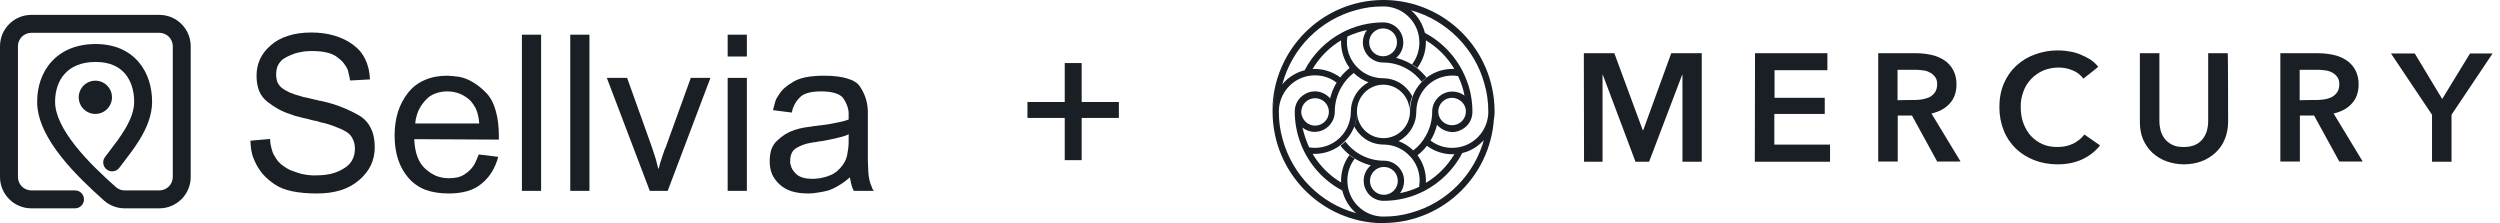 <svg width="336" height="30" viewBox="0 0 336 30" fill="none" xmlns="http://www.w3.org/2000/svg">
<path d="M33.658 18.909L36.297 18.675C36.297 18.811 36.306 18.948 36.326 19.085C36.345 19.202 36.365 19.339 36.384 19.495C36.423 19.652 36.463 19.818 36.502 19.994C36.541 20.15 36.59 20.306 36.648 20.463C36.648 20.482 36.648 20.502 36.648 20.521C36.668 20.541 36.687 20.551 36.707 20.551C36.707 20.57 36.707 20.59 36.707 20.609C36.726 20.629 36.736 20.648 36.736 20.668C36.736 20.688 36.736 20.707 36.736 20.727C36.756 20.746 36.775 20.756 36.795 20.756C36.795 20.776 36.795 20.795 36.795 20.815C36.814 20.834 36.834 20.854 36.853 20.873C37.01 21.186 37.196 21.469 37.41 21.723C37.645 21.977 37.899 22.192 38.173 22.368C38.446 22.564 38.73 22.73 39.023 22.867C39.316 22.984 39.619 23.091 39.931 23.189C40.049 23.228 40.166 23.267 40.283 23.306C40.401 23.345 40.518 23.375 40.635 23.394C40.733 23.414 40.84 23.433 40.958 23.453C41.075 23.472 41.192 23.492 41.309 23.512C41.524 23.531 41.729 23.551 41.925 23.57C42.12 23.57 42.306 23.57 42.482 23.57C43.205 23.57 43.869 23.502 44.475 23.365C45.1 23.209 45.667 22.974 46.175 22.661C46.684 22.368 47.065 21.997 47.319 21.547C47.573 21.098 47.7 20.58 47.7 19.994C47.7 19.505 47.612 19.085 47.436 18.733C47.28 18.362 47.035 18.059 46.703 17.825C46.371 17.59 45.951 17.375 45.443 17.18C44.954 16.965 44.368 16.759 43.684 16.564C43.508 16.525 43.322 16.486 43.127 16.447C42.951 16.388 42.765 16.329 42.57 16.271C42.374 16.232 42.169 16.193 41.954 16.154C41.759 16.095 41.553 16.036 41.339 15.978C41.163 15.939 40.977 15.899 40.782 15.861C40.606 15.821 40.42 15.773 40.225 15.714C40.029 15.675 39.834 15.626 39.638 15.567C39.462 15.509 39.277 15.44 39.081 15.362C38.495 15.186 37.938 14.952 37.41 14.659C36.883 14.365 36.384 14.033 35.915 13.662C35.427 13.271 35.065 12.792 34.831 12.226C34.596 11.639 34.479 10.955 34.479 10.174C34.479 9.372 34.635 8.63 34.948 7.946C35.28 7.242 35.769 6.617 36.414 6.069C37.059 5.503 37.831 5.083 38.73 4.809C39.629 4.516 40.664 4.369 41.837 4.369C42.97 4.369 43.996 4.506 44.915 4.78C45.853 5.053 46.684 5.454 47.407 5.982C48.149 6.509 48.706 7.164 49.078 7.946C49.468 8.727 49.683 9.636 49.722 10.672L47.055 10.818C47.035 10.74 47.016 10.652 46.996 10.555C46.996 10.437 46.977 10.32 46.938 10.203C46.918 10.085 46.889 9.968 46.85 9.851C46.83 9.714 46.801 9.577 46.762 9.441C46.625 9.108 46.439 8.796 46.205 8.503C45.97 8.209 45.677 7.936 45.325 7.682C44.974 7.408 44.514 7.203 43.947 7.066C43.4 6.929 42.736 6.861 41.954 6.861C41.895 6.861 41.827 6.861 41.749 6.861C41.69 6.861 41.622 6.861 41.544 6.861C41.466 6.881 41.387 6.89 41.309 6.89C41.251 6.89 41.182 6.89 41.104 6.89C41.026 6.89 40.948 6.9 40.87 6.92C40.791 6.92 40.723 6.929 40.664 6.949C40.586 6.968 40.508 6.988 40.43 7.008C40.352 7.008 40.273 7.017 40.195 7.037C39.824 7.115 39.462 7.232 39.111 7.389C38.759 7.525 38.417 7.701 38.085 7.916C37.772 8.151 37.528 8.444 37.352 8.796C37.196 9.128 37.117 9.529 37.117 9.998C37.117 10.389 37.176 10.74 37.293 11.053C37.43 11.346 37.625 11.6 37.88 11.815C38.153 12.03 38.524 12.245 38.993 12.46C39.462 12.655 40.039 12.841 40.723 13.017C40.782 13.037 40.83 13.056 40.87 13.076C40.928 13.076 40.987 13.076 41.045 13.076C41.104 13.095 41.163 13.115 41.221 13.134C41.28 13.134 41.339 13.144 41.397 13.164C41.514 13.183 41.632 13.212 41.749 13.252C41.866 13.271 41.993 13.3 42.13 13.339C42.189 13.359 42.237 13.379 42.277 13.398C42.335 13.398 42.394 13.398 42.453 13.398C42.492 13.418 42.54 13.437 42.599 13.457C42.658 13.457 42.716 13.466 42.775 13.486C42.834 13.505 42.882 13.525 42.922 13.545C42.98 13.545 43.039 13.545 43.097 13.545C43.156 13.564 43.215 13.584 43.273 13.603C43.332 13.603 43.391 13.613 43.449 13.633C44.309 13.828 45.13 14.082 45.912 14.395C46.713 14.707 47.475 15.069 48.198 15.479C48.921 15.89 49.459 16.456 49.81 17.18C50.182 17.883 50.367 18.753 50.367 19.789C50.367 20.668 50.191 21.479 49.84 22.222C49.488 22.945 48.96 23.609 48.257 24.215C47.553 24.821 46.732 25.27 45.794 25.564C44.856 25.857 43.791 26.003 42.599 26.003C41.348 26.003 40.244 25.905 39.286 25.71C38.329 25.515 37.538 25.202 36.912 24.772C36.267 24.342 35.72 23.863 35.27 23.336C34.821 22.788 34.459 22.192 34.186 21.547C34.069 21.274 33.971 21.01 33.893 20.756C33.834 20.502 33.785 20.267 33.746 20.052C33.727 19.837 33.707 19.642 33.688 19.466C33.668 19.271 33.658 19.105 33.658 18.968V18.909Z" fill="#1A1E25"/>
<path d="M64.321 20.756L66.959 21.078C66.764 21.821 66.48 22.495 66.109 23.101C65.757 23.687 65.308 24.205 64.76 24.655C64.213 25.124 63.568 25.466 62.826 25.681C62.083 25.896 61.243 26.003 60.305 26.003C59.112 26.003 58.067 25.837 57.168 25.505C56.269 25.153 55.507 24.616 54.882 23.893C54.276 23.189 53.816 22.368 53.504 21.43C53.191 20.473 53.035 19.407 53.035 18.235C53.035 17.082 53.181 16.027 53.474 15.069C53.787 14.092 54.246 13.222 54.852 12.46C55.458 11.698 56.201 11.131 57.08 10.76C57.959 10.369 58.966 10.174 60.099 10.174C60.236 10.174 60.373 10.183 60.51 10.203C60.666 10.203 60.813 10.213 60.95 10.232C61.106 10.252 61.252 10.271 61.389 10.291C61.546 10.291 61.692 10.31 61.829 10.349C62.474 10.486 63.099 10.75 63.705 11.141C64.311 11.512 64.887 11.991 65.435 12.577C65.982 13.183 66.382 13.965 66.636 14.922C66.91 15.88 67.047 17.023 67.047 18.352C67.047 18.372 67.047 18.391 67.047 18.411C67.047 18.43 67.047 18.45 67.047 18.469C67.047 18.489 67.047 18.509 67.047 18.528C67.047 18.528 67.047 18.538 67.047 18.557C67.047 18.577 67.047 18.596 67.047 18.616C67.047 18.636 67.047 18.655 67.047 18.675C67.047 18.694 67.047 18.714 67.047 18.733C67.047 18.733 67.047 18.743 67.047 18.763L55.673 18.704C55.712 19.642 55.859 20.443 56.113 21.108C56.367 21.772 56.728 22.31 57.197 22.72C57.666 23.13 58.155 23.443 58.663 23.658C59.191 23.854 59.738 23.951 60.305 23.951C60.754 23.951 61.155 23.912 61.507 23.834C61.878 23.736 62.191 23.599 62.445 23.424C62.718 23.248 62.953 23.062 63.148 22.867C63.363 22.652 63.539 22.437 63.676 22.222C63.754 22.085 63.822 21.958 63.881 21.841C63.94 21.704 63.998 21.577 64.057 21.459C64.115 21.342 64.164 21.225 64.203 21.108C64.262 20.991 64.301 20.893 64.321 20.815V20.756ZM55.82 16.593H64.409C64.389 16.281 64.35 15.978 64.291 15.685C64.233 15.391 64.155 15.118 64.057 14.864C63.959 14.59 63.832 14.346 63.676 14.131C63.539 13.916 63.383 13.711 63.207 13.515C63.031 13.339 62.835 13.183 62.62 13.046C62.406 12.89 62.161 12.753 61.888 12.636C61.614 12.519 61.331 12.431 61.038 12.372C60.744 12.313 60.441 12.284 60.129 12.284C59.523 12.284 58.976 12.382 58.487 12.577C57.999 12.753 57.588 13.027 57.256 13.398C56.904 13.769 56.621 14.15 56.406 14.541C56.191 14.932 56.035 15.352 55.937 15.802C55.917 15.88 55.898 15.958 55.878 16.036C55.859 16.114 55.849 16.183 55.849 16.241C55.829 16.32 55.82 16.398 55.82 16.476C55.82 16.535 55.82 16.593 55.82 16.652V16.593Z" fill="#1A1E25"/>
<path d="M70.144 25.651V4.662H72.724V25.651H70.144Z" fill="#1A1E25"/>
<path d="M76.643 25.651V4.662H79.222V25.651H76.643Z" fill="#1A1E25"/>
<path d="M87.333 25.651L81.558 10.467H84.284L87.538 19.554C87.675 19.945 87.792 20.297 87.89 20.609C87.988 20.922 88.076 21.196 88.154 21.43C88.213 21.684 88.271 21.919 88.33 22.134C88.388 22.329 88.437 22.515 88.476 22.691L88.535 22.632C88.574 22.534 88.603 22.427 88.623 22.31C88.662 22.192 88.691 22.075 88.711 21.958C88.75 21.841 88.789 21.723 88.828 21.606C88.867 21.489 88.906 21.372 88.945 21.254C88.984 21.117 89.023 20.991 89.063 20.873C89.121 20.736 89.17 20.6 89.209 20.463C89.248 20.346 89.287 20.228 89.326 20.111C89.385 19.994 89.434 19.886 89.473 19.789L92.844 10.467H95.483L89.737 25.651H87.333Z" fill="#1A1E25"/>
<path d="M97.798 25.651V10.467H100.378V25.651H97.798ZM97.798 7.594V4.662H100.378V7.594H97.798Z" fill="#1A1E25"/>
<path d="M106.407 15.128L103.886 14.805C103.925 14.707 103.955 14.59 103.974 14.453C104.013 14.297 104.062 14.121 104.121 13.926C104.16 13.75 104.218 13.564 104.297 13.369C104.394 13.173 104.512 12.978 104.648 12.783C104.844 12.45 105.098 12.137 105.411 11.844C105.743 11.551 106.143 11.268 106.612 10.994C107.062 10.721 107.629 10.515 108.313 10.379C109.016 10.242 109.827 10.174 110.746 10.174C112.036 10.174 113.081 10.3 113.882 10.555C114.703 10.789 115.27 11.151 115.583 11.639C115.915 12.128 116.169 12.646 116.345 13.193C116.521 13.74 116.618 14.307 116.638 14.893C116.638 14.932 116.638 14.971 116.638 15.01C116.638 15.049 116.638 15.088 116.638 15.128C116.638 15.186 116.638 15.235 116.638 15.274C116.638 15.313 116.638 15.352 116.638 15.391C116.638 15.47 116.638 15.557 116.638 15.655C116.638 15.733 116.638 15.812 116.638 15.89V19.29C116.638 20.15 116.638 20.893 116.638 21.518C116.658 22.143 116.677 22.652 116.697 23.043C116.716 23.433 116.765 23.805 116.843 24.156C116.921 24.508 117.029 24.831 117.166 25.124C117.185 25.182 117.205 25.241 117.224 25.3C117.244 25.339 117.263 25.378 117.283 25.417C117.322 25.476 117.351 25.524 117.371 25.564C117.41 25.603 117.439 25.632 117.459 25.651H114.762C114.664 25.495 114.586 25.329 114.527 25.153C114.469 24.977 114.42 24.801 114.381 24.625C114.361 24.469 114.332 24.323 114.293 24.186C114.273 24.049 114.254 23.932 114.234 23.834C113.687 24.303 113.159 24.684 112.651 24.977C112.163 25.27 111.694 25.485 111.244 25.622C110.775 25.739 110.326 25.827 109.896 25.886C109.466 25.964 109.046 26.003 108.635 26.003C107.795 26.003 107.052 25.905 106.407 25.71C105.782 25.515 105.244 25.212 104.795 24.801C104.346 24.391 104.004 23.932 103.769 23.424C103.554 22.896 103.447 22.319 103.447 21.694C103.447 21.069 103.525 20.521 103.681 20.052C103.857 19.583 104.121 19.192 104.473 18.88C104.824 18.548 105.186 18.264 105.557 18.03C105.948 17.795 106.349 17.61 106.759 17.473C107.013 17.395 107.257 17.326 107.492 17.267C107.746 17.209 107.99 17.16 108.225 17.121C108.459 17.082 108.674 17.053 108.87 17.033C109.085 16.994 109.27 16.965 109.427 16.945C109.485 16.945 109.593 16.935 109.749 16.916C109.925 16.877 110.15 16.847 110.423 16.828C110.697 16.789 110.98 16.75 111.273 16.711C111.567 16.652 111.87 16.593 112.182 16.535C112.339 16.496 112.495 16.466 112.651 16.447C112.827 16.408 113.003 16.369 113.179 16.329C113.335 16.29 113.482 16.251 113.619 16.212C113.775 16.173 113.922 16.124 114.058 16.066C114.058 16.027 114.058 15.988 114.058 15.948C114.058 15.89 114.058 15.831 114.058 15.773C114.058 15.733 114.058 15.704 114.058 15.685C114.058 15.665 114.058 15.636 114.058 15.597C114.058 15.577 114.058 15.557 114.058 15.538C114.058 15.499 114.058 15.47 114.058 15.45C114.058 15.431 114.058 15.421 114.058 15.421C114.058 15.401 114.058 15.382 114.058 15.362C114.058 15.343 114.058 15.323 114.058 15.303C114.058 15.284 114.058 15.274 114.058 15.274C114.058 15.255 114.058 15.235 114.058 15.216C114.058 15.196 114.058 15.177 114.058 15.157C114.039 14.805 113.961 14.463 113.824 14.131C113.707 13.799 113.54 13.486 113.325 13.193C113.11 12.9 112.749 12.675 112.241 12.519C111.752 12.362 111.127 12.284 110.365 12.284C109.7 12.284 109.143 12.343 108.694 12.46C108.244 12.577 107.893 12.743 107.638 12.958C107.384 13.193 107.169 13.437 106.994 13.691C106.837 13.926 106.71 14.18 106.612 14.453C106.593 14.473 106.573 14.502 106.554 14.541C106.554 14.58 106.554 14.61 106.554 14.629C106.534 14.668 106.515 14.707 106.495 14.746C106.495 14.766 106.495 14.795 106.495 14.835C106.476 14.893 106.456 14.952 106.437 15.01C106.437 15.069 106.427 15.128 106.407 15.186V15.128ZM114.058 18.968V18.03C113.902 18.127 113.726 18.206 113.531 18.264C113.335 18.323 113.13 18.381 112.915 18.44C112.681 18.499 112.446 18.557 112.212 18.616C111.977 18.675 111.742 18.724 111.508 18.763C111.371 18.782 111.225 18.811 111.068 18.851C110.931 18.87 110.785 18.899 110.629 18.939C110.492 18.958 110.345 18.977 110.189 18.997C110.052 19.017 109.925 19.036 109.808 19.056C109.73 19.075 109.651 19.095 109.573 19.114C109.515 19.114 109.446 19.114 109.368 19.114C109.29 19.134 109.212 19.153 109.134 19.173C109.075 19.173 109.006 19.183 108.928 19.202C108.577 19.261 108.244 19.349 107.932 19.466C107.619 19.583 107.326 19.72 107.052 19.877C106.759 20.052 106.544 20.287 106.407 20.58C106.27 20.873 106.202 21.225 106.202 21.635C106.202 21.674 106.202 21.723 106.202 21.782C106.202 21.821 106.202 21.86 106.202 21.899C106.202 21.938 106.202 21.977 106.202 22.017C106.222 22.055 106.241 22.095 106.261 22.134C106.3 22.368 106.388 22.593 106.525 22.808C106.661 23.023 106.847 23.238 107.082 23.453C107.316 23.648 107.609 23.795 107.961 23.893C108.332 23.99 108.762 24.039 109.251 24.039C109.368 24.039 109.505 24.029 109.661 24.01C109.837 23.99 110.023 23.971 110.218 23.951C110.433 23.912 110.648 23.863 110.863 23.805C111.078 23.746 111.303 23.668 111.537 23.57C111.655 23.531 111.772 23.482 111.889 23.424C112.006 23.345 112.124 23.267 112.241 23.189C112.299 23.15 112.358 23.111 112.417 23.072C112.475 23.013 112.534 22.964 112.593 22.925C112.632 22.867 112.681 22.818 112.739 22.779C112.798 22.72 112.856 22.661 112.915 22.603C113.169 22.329 113.374 22.046 113.531 21.753C113.687 21.459 113.794 21.166 113.853 20.873C113.912 20.58 113.961 20.277 114 19.965C114.039 19.652 114.058 19.339 114.058 19.026V18.968Z" fill="#1A1E25"/>
<path fill-rule="evenodd" clip-rule="evenodd" d="M4.216 4.409C3.218 4.409 2.409 5.218 2.409 6.216V23.784C2.409 24.782 3.218 25.591 4.216 25.591H10.084C10.749 25.591 11.288 26.13 11.288 26.795C11.288 27.461 10.749 28 10.084 28H4.216C1.888 28 0 26.112 0 23.784V6.216C0 3.888 1.888 2 4.216 2H21.415C23.744 2 25.631 3.888 25.631 6.216V23.784C25.631 26.112 23.744 28 21.415 28H16.758C15.741 28 14.751 27.634 13.98 26.95C12.151 25.325 9.939 23.249 8.179 21.01C6.449 18.809 4.994 16.251 4.994 13.679C4.994 11.691 5.597 9.74 6.938 8.272C8.296 6.785 10.303 5.916 12.857 5.916C15.438 5.916 17.387 6.849 18.67 8.376C19.926 9.87 20.443 11.809 20.443 13.679C20.443 15.526 19.692 17.232 18.813 18.687C18.128 19.821 17.299 20.901 16.592 21.823C16.397 22.077 16.211 22.319 16.04 22.547C15.641 23.08 14.886 23.188 14.354 22.788C13.822 22.389 13.714 21.634 14.113 21.102C14.314 20.833 14.521 20.564 14.729 20.292C15.425 19.384 16.142 18.448 16.75 17.441C17.536 16.141 18.033 14.885 18.033 13.679C18.033 12.22 17.627 10.88 16.826 9.926C16.052 9.006 14.811 8.325 12.857 8.325C10.877 8.325 9.554 8.981 8.717 9.897C7.862 10.832 7.403 12.16 7.403 13.679C7.403 15.407 8.421 17.419 10.073 19.521C11.695 21.584 13.774 23.544 15.581 25.149C15.9 25.433 16.318 25.591 16.758 25.591H21.415C22.413 25.591 23.222 24.782 23.222 23.784V6.216C23.222 5.218 22.413 4.409 21.415 4.409H4.216Z" fill="#1A1E25"/>
<circle cx="12.816" cy="13.078" r="2.234" fill="#1A1E25"/>
<path d="M150.376 13.707V15.85H138.089V13.707H150.376ZM145.378 8.475V21.525H143.1V8.475H145.378Z" fill="#1A1E25"/>
<path d="M190.735 25.041C191.008 23.442 190.434 21.789 189.205 20.705C188.33 19.892 187.155 19.431 185.953 19.431C185.243 19.431 184.56 19.268 183.931 18.943C183.111 18.509 182.456 17.832 182.019 17.019C182.264 16.396 182.374 15.718 182.374 14.986C182.374 16.965 183.959 18.564 185.926 18.564H186.008C187.948 18.537 189.505 16.938 189.505 14.986C189.505 14.282 189.642 13.604 189.861 12.954C190.243 11.951 190.899 11.057 191.773 10.406C192.839 9.594 194.15 9.214 195.462 9.268C194.533 7.696 193.221 6.369 191.637 5.42C191.637 5.501 191.637 5.61 191.637 5.691C191.637 6.938 191.227 8.13 190.489 9.133C190.27 8.943 190.024 8.78 189.779 8.645C190.434 7.805 190.762 6.775 190.762 5.718C190.762 5.095 190.653 4.472 190.407 3.875C189.697 2.141 188.03 0.921 186.062 0.867H185.926H185.789C184.587 0.867 183.412 1.03 182.264 1.355C177.428 2.656 173.63 6.477 172.346 11.328C171.526 12.331 171.034 13.55 171.007 14.851C171.089 6.694 177.647 0.081 185.789 0H185.953C186.035 0 186.09 0 186.172 0C194.26 0.136 200.79 6.694 200.872 14.851C200.872 14.905 200.872 14.959 200.872 15.014C200.872 15.068 200.872 15.122 200.872 15.176C200.845 16.477 200.38 17.697 199.533 18.699C198.768 19.621 197.703 20.298 196.528 20.569C196.09 20.677 195.626 20.732 195.189 20.732C193.959 20.732 192.757 20.325 191.773 19.593C191.418 20.081 190.981 20.488 190.516 20.867C191.309 21.924 191.719 23.252 191.637 24.58C193.221 23.631 194.533 22.303 195.462 20.732C195.817 20.705 196.172 20.65 196.528 20.569C195.407 22.737 193.631 24.499 191.473 25.637C189.779 26.531 187.866 26.992 185.953 26.992C185.106 26.992 184.314 26.585 183.822 25.935C183.467 25.447 183.275 24.878 183.275 24.282C183.275 23.469 183.658 22.71 184.232 22.222C184.778 22.358 185.379 22.439 185.981 22.439C184.97 22.439 184.122 23.279 184.122 24.309C184.122 25.339 184.942 26.179 185.981 26.179H186.008C187.019 26.179 187.866 25.339 187.866 24.309C187.866 23.279 187.046 22.439 186.008 22.439C184.642 22.439 183.33 22.06 182.155 21.355C181.909 21.192 181.663 21.03 181.445 20.867C180.953 20.488 180.543 20.054 180.16 19.593C180.379 19.431 180.598 19.241 180.816 19.024C181.335 19.702 181.991 20.298 182.756 20.732C183.74 21.301 184.86 21.599 186.008 21.599C186.664 21.599 187.292 21.843 187.757 22.249C188.33 22.737 188.713 23.496 188.713 24.309C188.713 24.905 188.522 25.474 188.166 25.962C189.068 25.772 189.943 25.501 190.762 25.095L190.735 25.041ZM196.828 12.845C196.664 11.924 196.364 11.057 195.954 10.217C194.642 10 193.303 10.352 192.265 11.138C191.063 12.06 190.352 13.496 190.352 15.014C190.352 15.745 190.188 16.423 189.861 17.046C189.451 17.859 188.768 18.537 187.975 18.97C188.713 19.241 189.369 19.675 189.943 20.217C190.626 19.702 191.199 19.024 191.609 18.293C192.183 17.29 192.484 16.179 192.484 15.014C192.484 14.336 192.73 13.74 193.139 13.252C193.659 12.656 194.396 12.303 195.189 12.303C195.79 12.303 196.364 12.493 196.828 12.845ZM197.019 14.932C196.992 13.957 196.172 13.171 195.161 13.144C194.123 13.144 193.303 13.984 193.303 14.986C193.303 15.014 193.303 15.041 193.303 15.041C193.331 16.043 194.15 16.829 195.161 16.829C196.2 16.829 197.019 15.989 197.019 14.986C197.019 14.986 197.019 14.959 197.019 14.932ZM193.139 16.775C192.948 17.507 192.675 18.238 192.265 18.889C193.303 19.702 194.642 20.027 195.954 19.81C196.309 19.756 196.664 19.648 197.019 19.512C198.796 18.78 199.971 17.073 200.025 15.149V14.905C200.025 13.713 199.861 12.52 199.533 11.355C198.249 6.531 194.451 2.71 189.642 1.382C190.571 2.168 191.199 3.225 191.5 4.39V4.417C194.014 5.745 195.954 7.913 197.019 10.542C197.593 11.924 197.894 13.442 197.894 15.041C197.894 15.908 197.484 16.694 196.828 17.182C196.364 17.534 195.79 17.751 195.189 17.751C194.369 17.724 193.631 17.344 193.139 16.775ZM185.735 30C177.647 29.864 171.116 23.279 171.034 15.149V14.986V14.824C171.061 13.523 171.526 12.303 172.373 11.301C173.138 10.379 174.204 9.729 175.379 9.431C175.816 9.322 176.28 9.268 176.718 9.268C177.947 9.268 179.149 9.675 180.133 10.406C180.488 9.919 180.926 9.512 181.39 9.133C180.598 8.076 180.188 6.748 180.242 5.42C178.658 6.369 177.346 7.696 176.417 9.268C176.062 9.295 175.707 9.35 175.351 9.431C176.472 7.263 178.248 5.501 180.406 4.363C182.1 3.469 184.013 3.008 185.926 3.008C186.773 3.008 187.565 3.415 188.057 4.065C188.412 4.526 188.604 5.095 188.604 5.718C188.604 6.558 188.221 7.29 187.647 7.778C187.073 7.642 186.5 7.561 185.899 7.561C186.91 7.561 187.757 6.721 187.757 5.691C187.757 4.661 186.937 3.821 185.899 3.821H185.871C184.86 3.821 184.013 4.661 184.013 5.691C184.013 6.721 184.833 7.561 185.871 7.561C187.237 7.561 188.549 7.94 189.724 8.645C189.97 8.808 190.216 8.97 190.434 9.133C190.899 9.512 191.336 9.946 191.719 10.406C191.5 10.569 191.281 10.759 191.063 10.976C190.544 10.298 189.888 9.702 189.123 9.268C188.139 8.699 187.019 8.401 185.871 8.401C185.243 8.401 184.614 8.157 184.122 7.751C183.521 7.236 183.166 6.477 183.166 5.691C183.166 5.068 183.385 4.499 183.713 4.038C182.811 4.228 181.909 4.526 181.089 4.905C180.816 6.504 181.39 8.157 182.62 9.241C183.494 10.054 184.669 10.515 185.871 10.515C186.582 10.515 187.265 10.678 187.893 11.003C188.713 11.436 189.369 12.114 189.806 12.927C189.56 13.577 189.423 14.255 189.451 14.959C189.451 12.981 187.866 11.382 185.899 11.382H185.871C183.931 11.409 182.374 13.008 182.374 14.959C182.374 15.664 182.237 16.341 182.019 16.992C181.636 17.995 180.98 18.889 180.106 19.539C179.04 20.352 177.729 20.732 176.417 20.677C177.346 22.249 178.658 23.577 180.242 24.526C180.188 23.198 180.57 21.897 181.363 20.84C181.581 21.03 181.827 21.192 182.073 21.328C181.417 22.168 181.089 23.198 181.089 24.255C181.089 24.878 181.199 25.501 181.445 26.098C182.155 27.832 183.822 29.052 185.789 29.106H186.035C187.237 29.106 188.412 28.943 189.56 28.618C194.396 27.317 198.194 23.496 199.479 18.645C200.298 17.642 200.79 16.423 200.818 15.122C200.736 23.279 194.178 29.892 186.035 29.973H185.871H185.707C185.789 30 185.735 30 185.735 30ZM182.264 28.645C181.335 27.859 180.707 26.802 180.406 25.637C180.406 25.637 180.406 25.637 180.406 25.61C177.893 24.282 175.953 22.114 174.887 19.485C174.313 18.049 174.013 16.531 174.013 14.986C174.013 14.119 174.422 13.333 175.078 12.845C175.543 12.493 176.089 12.276 176.718 12.276C177.537 12.276 178.275 12.656 178.767 13.225C178.958 12.466 179.231 11.761 179.641 11.111C178.603 10.298 177.264 9.973 175.953 10.19C175.57 10.244 175.242 10.352 174.887 10.488C173.111 11.22 171.936 12.927 171.881 14.851C171.881 14.905 171.881 14.932 171.881 14.986V15.122C171.881 16.314 172.045 17.507 172.373 18.672C173.685 23.523 177.455 27.344 182.264 28.645ZM175.953 19.81C177.264 20.027 178.603 19.675 179.641 18.889C180.844 17.968 181.554 16.531 181.554 15.014C181.554 14.282 181.718 13.604 182.046 12.981C182.456 12.168 183.139 11.491 183.931 11.057H183.904C183.166 10.786 182.51 10.352 181.937 9.81C181.253 10.325 180.68 11.003 180.27 11.734C179.696 12.737 179.395 13.848 179.395 15.014C179.395 15.691 179.149 16.287 178.74 16.775C178.22 17.371 177.483 17.724 176.69 17.724C176.062 17.724 175.515 17.507 175.051 17.154C175.269 18.076 175.57 18.97 175.953 19.81ZM174.887 15.095C174.942 16.07 175.734 16.884 176.745 16.884C177.783 16.884 178.603 16.043 178.603 15.041C178.603 15.014 178.603 14.986 178.603 14.986C178.576 13.984 177.756 13.198 176.745 13.198C175.707 13.198 174.887 14.038 174.887 15.068C174.887 15.041 174.887 15.068 174.887 15.095ZM212.868 7.154H216.966L220.792 17.507H220.846L224.617 7.154H228.716V21.734H226.12V10.027H226.092L221.639 21.734H219.808L215.409 10.027H215.381V21.734H212.895L212.868 7.154ZM235.875 7.154H245.602V9.431H238.498V13.144H245.247V15.312H238.47V19.431H245.957V21.734H235.847L235.875 7.154ZM257.187 13.442C257.57 13.442 257.925 13.415 258.308 13.36C258.663 13.306 258.991 13.198 259.319 13.062C259.619 12.9 259.865 12.683 260.056 12.412C260.248 12.141 260.357 11.761 260.357 11.328C260.357 10.921 260.275 10.596 260.084 10.352C259.893 10.108 259.674 9.892 259.401 9.756C259.1 9.594 258.8 9.485 258.444 9.458C258.116 9.404 257.761 9.377 257.406 9.377H255.029V13.469C255.056 13.442 257.187 13.442 257.187 13.442ZM252.433 7.154H257.543C258.226 7.154 258.909 7.236 259.565 7.371C260.193 7.507 260.767 7.751 261.286 8.076C261.778 8.401 262.215 8.862 262.488 9.377C262.789 9.919 262.953 10.569 262.953 11.328C262.953 12.385 262.652 13.252 262.051 13.902C261.45 14.58 260.63 15.014 259.592 15.258L263.499 21.707H260.357L256.969 15.528H255.056V21.707H252.433V7.154ZM280.003 10.569C279.621 10.054 279.101 9.648 278.5 9.431C277.927 9.187 277.298 9.079 276.67 9.079C275.959 9.079 275.249 9.214 274.593 9.485C273.992 9.756 273.445 10.136 272.981 10.623C272.516 11.111 272.161 11.68 271.943 12.303C271.697 12.981 271.56 13.686 271.587 14.39C271.587 15.176 271.697 15.908 271.943 16.558C272.188 17.209 272.516 17.778 272.954 18.266C273.391 18.726 273.91 19.106 274.511 19.377C275.112 19.648 275.795 19.756 276.56 19.756C277.353 19.756 278.036 19.593 278.664 19.295C279.238 18.997 279.757 18.591 280.14 18.076L282.244 19.539C281.615 20.352 280.796 20.976 279.867 21.409C278.938 21.843 277.817 22.087 276.56 22.087C275.413 22.087 274.347 21.897 273.391 21.518C272.462 21.165 271.615 20.623 270.904 19.946C270.194 19.241 269.647 18.428 269.292 17.507C268.91 16.558 268.718 15.528 268.718 14.39C268.718 13.225 268.91 12.168 269.319 11.22C269.729 10.271 270.276 9.485 270.986 8.835C271.724 8.157 272.571 7.642 273.5 7.317C274.976 6.775 276.588 6.64 278.118 6.911C278.637 6.992 279.129 7.127 279.593 7.317C280.058 7.507 280.495 7.724 280.932 7.995C281.342 8.266 281.697 8.591 281.998 8.97C281.998 9.024 280.003 10.569 280.003 10.569ZM299.458 16.369C299.458 17.236 299.294 18.049 298.994 18.753C298.72 19.431 298.283 20.054 297.737 20.542C297.19 21.03 296.562 21.436 295.879 21.68C295.141 21.951 294.321 22.087 293.529 22.087C292.736 22.087 291.944 21.951 291.179 21.68C290.496 21.436 289.84 21.03 289.293 20.542C288.747 20.027 288.337 19.431 288.036 18.753C287.736 18.049 287.599 17.263 287.599 16.369V7.154H290.222V16.26C290.222 16.694 290.277 17.1 290.386 17.534C290.496 17.94 290.687 18.32 290.933 18.645C291.179 18.97 291.534 19.241 291.944 19.458C292.354 19.675 292.9 19.756 293.501 19.756C294.13 19.756 294.649 19.648 295.059 19.458C295.469 19.268 295.797 18.997 296.07 18.645C296.316 18.32 296.507 17.94 296.616 17.534C296.726 17.127 296.78 16.694 296.78 16.26V7.154H299.403C299.458 7.154 299.458 16.369 299.458 16.369ZM311.235 13.442C311.617 13.442 311.973 13.415 312.355 13.36C312.738 13.306 313.065 13.198 313.366 13.062C313.667 12.9 313.913 12.683 314.104 12.412C314.295 12.141 314.404 11.761 314.404 11.328C314.404 10.921 314.322 10.596 314.131 10.352C313.967 10.108 313.721 9.892 313.448 9.756C313.147 9.594 312.847 9.485 312.492 9.458C312.164 9.404 311.809 9.377 311.453 9.377H309.076V13.469C309.103 13.442 311.235 13.442 311.235 13.442ZM306.48 7.154H311.59C312.273 7.154 312.956 7.236 313.612 7.371C314.24 7.507 314.814 7.751 315.333 8.076C315.825 8.401 316.235 8.835 316.536 9.377C316.836 9.919 317 10.569 317 11.328C317 12.385 316.7 13.252 316.098 13.902C315.497 14.58 314.678 15.014 313.639 15.258L317.547 21.707H314.404L311.016 15.528H309.103V21.707H306.48C306.48 21.734 306.48 7.154 306.48 7.154ZM326.864 15.42L321.345 7.182H324.542L328.23 13.306L331.974 7.182H335.007L329.487 15.42V21.734H326.864V15.42Z" fill="#1A1E25"/>
</svg>
